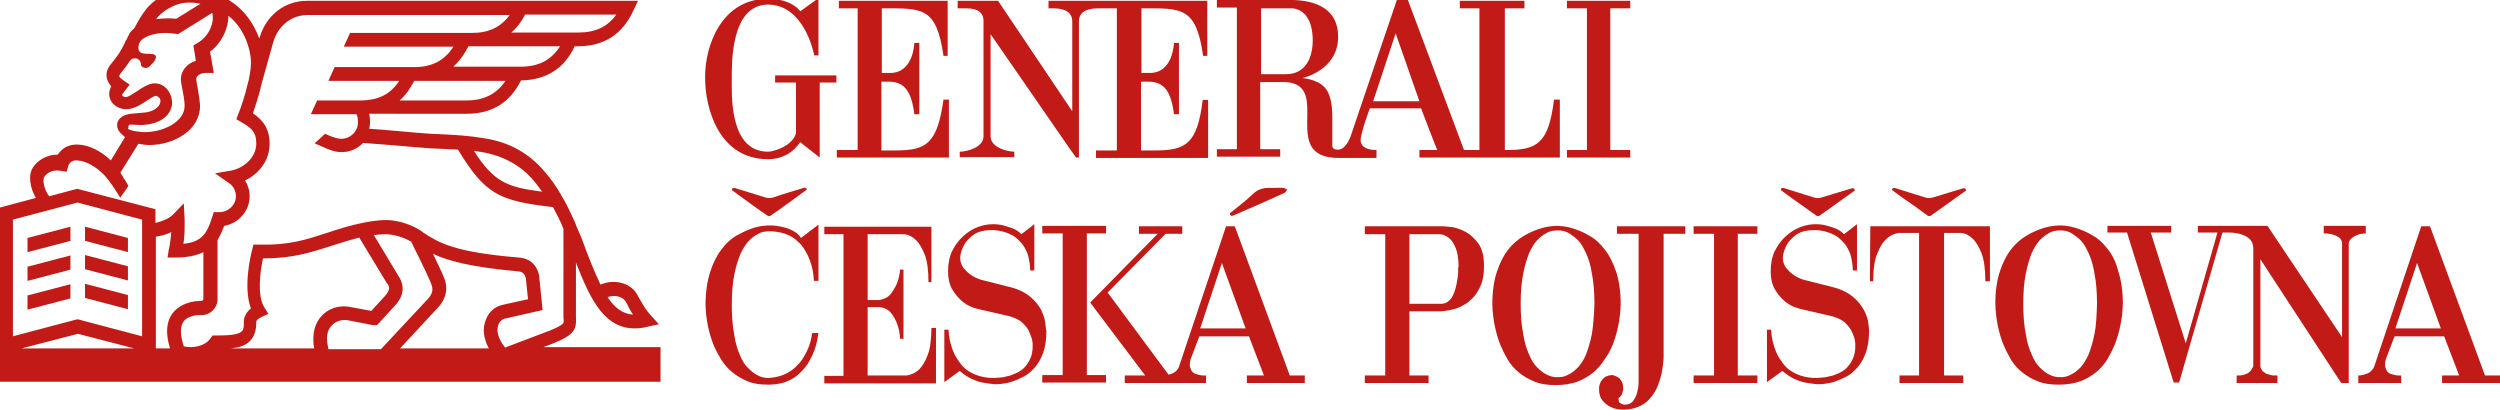 <?xml version="1.0" encoding="utf-8"?>
<!-- Generator: Adobe Illustrator 24.1.2, SVG Export Plug-In . SVG Version: 6.00 Build 0)  -->
<svg version="1.1" id="layer" xmlns="http://www.w3.org/2000/svg" xmlns:xlink="http://www.w3.org/1999/xlink" x="0px" y="0px"
	 viewBox="0 0 599.9 98.3" style="enable-background:new 0 0 599.9 98.3;" xml:space="preserve">
<style type="text/css">
	.st0{fill:#C21B17;}
</style>
<path id="Fill-1" class="st0" d="M119.6,77.9c0.3-0.8,1-1.4,1.8-1.5l8.8-2l-0.8-7.9v-0.2c-0.2-1-0.9-4.2-4.9-4.5
	c-15.7-1.3-19.3-3.6-23.1-6.1l0,0l0,0l-0.2-0.2c-4.1-2.7-8.1-2.7-8.5-2.7c-4.4,0-10.1,1.8-10.5,1.9c-1.4,0.4-2.6,0.8-3.8,1.2
	c-4.9,1.6-9.1,3-16.3,2.8h-1.3L60.5,60c-0.3,1-2.2,8.9-0.3,14c-1.7,1.4-1.7,3-1.7,3.2c0.1,1.7-0.3,2.2-0.5,2.3c-0.8,0.9-3.6,1-5.9,1
	l0,0H51l-0.5,0.7c-1.4,2-4.5,2.4-6.4,1.9c-0.9-2.7-0.9-4.7-0.1-5.9c1-1.4,3.1-1.6,3.9-1.6h0.5c2.1,0,3.8-1.7,3.8-3.8V57.6
	c0.6-1,1.1-2.1,1.6-3.4c3.4-0.6,6.1-3.5,6.1-7.1c0-1.4-0.4-2.7-1.1-3.8c3.2-1.5,5.9-4.7,5.9-8.8c0-4.1-2.1-6-4-7.3
	c0.5-1.6,1.5-4.4,2.1-7.2l2.8-10c1.2-3.9,4.4-6.4,8.2-6.4h48.5c-2.1,2.9-5,4.3-9,4.3H84l-1.5,3.3h26.3c-2.1,3.3-5.1,4.9-9.4,4.9
	H80.3l-1.5,3.3h17c-2.1,3.2-5,4.7-9.3,4.7H76.1l-1.5,3.3h10.9c0.1,0.1,0.4,0.6,0.4,2c0,2.1-1.8,3.9-4,3.9c-0.7,0-1.4-0.2-2.5-0.6
	c-0.5-0.2-1-0.4-1.4-0.6l-2.5,2.3c0.5,0.2,0.9,0.4,1.4,0.6c2.2,1,3.4,1.5,5.1,1.5c2,0,3.8-0.8,5.1-2.2c1.9,0.1,4.9,0.4,7.8,0.6
	c3.5,0.3,6.8,0.6,8.5,0.7c0.8,0,1.6,0.1,2.4,0.1c1.4,0.1,2.8,0.1,4.1,0.2c6.6,10.9,10,12.3,22.8,13.8c0.9,1.7,1.8,3.4,2.5,5.2V76
	v0.1c0.1,1,0.1,1.3-0.1,1.5c-0.4,0.6-2.4,1.4-3.1,1.7l-10.8,4.1C119.6,81.4,119,79.4,119.6,77.9L119.6,77.9z M117.3,83.6H96l9.1-9.8
	c1.8-1.9,2.4-4.2,1.7-6.5c-0.4-1.3-1.7-3.8-2.9-6.4c3.6,1.7,9.1,3.2,20.3,4.2c1.3,0.1,1.7,0.6,2,1.8l0.5,4.9l-5.9,1.3
	c-2,0.4-3.5,1.7-4.2,3.6C115.7,78.8,116,81.2,117.3,83.6L117.3,83.6z M78.8,83.6c-0.6-2.3-0.4-4.2,0.7-5.4c1-1.2,2.6-1.5,3.7-1.4
	l6.2,1.2h0.2h0.9l4.4-4.8l0,0c0.8-0.9,3-3.6,0.7-7l-5.9-9.8c1-0.1,2-0.2,2.9-0.2l0,0c0,0,3,0,6.1,1.8c0.4,0.9,1,2.2,1.7,3.5
	c1.2,2.5,2.8,5.7,3.2,7c0.1,0.4,0.6,1.6-0.9,3.2L91.4,83.8H78.8V83.6z M77,76c-1.2,1.4-2.3,3.8-1.6,7.6H55.3
	c2.2-0.2,3.7-0.7,4.8-1.9c1.3-1.4,1.4-3.3,1.4-4.6c0-0.1,0.3-0.6,1.2-1l1.7-0.8l-1-1.6c-1.7-2.7-1-8.5-0.3-11.7h0.2
	c6.8,0,11.2-1.4,15.9-2.9c1.2-0.4,2.5-0.8,3.8-1.2l0,0c0,0,1.4-0.4,3.2-0.9l6.6,10.9l0.1,0.1c0.7,0.9,0.7,1.6-0.5,3l-3.3,3.6l-5.4-1
	l0,0C81.2,73.2,78.6,74.1,77,76L77,76z M41.3,75.3c-1.4,2-1.6,4.8-0.5,8.3h-3.4V56.8c1.2-0.2,2.5-0.5,3.7-1.1
	c-0.1,1.2-0.2,2.1-0.4,3.3c-0.1,0.3-0.1,0.6-0.2,0.9l-0.3,1.9h1.9c2.9,0,5.1-0.5,6.7-1.3v11.2c0,0.3-0.2,0.5-0.5,0.5H48
	C45.1,72.3,42.7,73.4,41.3,75.3L41.3,75.3z M34.1,80.7l-15.5-4.1L3.1,80.7v-28l15.5-4.1l15.5,4.1V80.7z M5.2,83.6l13.5-3.5l13.5,3.5
	H5.2z M10.6,42.5c0.6-1,2.1-1.9,4-1.5l1.4,0.2l0.4-1.4c0.1-0.4,0.3-0.6,0.5-0.8c0.4-0.4,1-0.6,1.7-0.5c2,0.1,4.5,1.5,6.5,3.6
	c0.7,0.8,1.4,1.7,2,2.6c0.1,0.2,0.2,0.4,0.4,0.6c0.2,0.3,0.3,0.5,0.3,0.5c0.1,0.1,1.1,1.6,1,1.7c0.7-1,1.4-1.9,2-2.9
	c0,0,0-0.1-0.1-0.2c-0.2-0.3-0.5-0.9-0.7-1.2c-0.1-0.1-0.1-0.2-0.2-0.2l0,0c0,0-0.1-0.2-0.2-0.4c-0.2-0.4-0.6-0.9-0.7-1.2l4.3-6.9
	c1.1,0.2,2,0.3,2.4,0.3h0.1c6,0,12.3-3.5,12.3-9.4v-0.1c-0.1-1.6-0.4-3.1-0.6-4.4c-0.2-0.8-0.3-1.6-0.3-2c0-0.6,0.9-1.4,2.2-1.4h2
	l-0.9-5.1c2.7-2,4.4-5.4,4.4-8.6c3,2.3,5,6.3,5.4,10.5c0.1,1.2-0.1,3-0.5,4.8l-0.2,0.8l0,0c-0.7,3-1.7,6-2.3,7.4l-0.5,1.3l1.2,0.7
	c2.2,1.3,3.6,2.2,3.6,5.1c0,3.4-3,5.9-5.9,6.5l-4,0.7l3.3,2.3c1.1,0.7,1.7,1.9,1.7,3.2c0,2.1-1.8,3.8-4,3.8h-1.3l-0.4,1.2
	c-1.2,4-2.6,6-6.9,6.4c0.2-1.2,0.3-2.4,0.3-4.1c0-0.4,0-1.5,0-1.8l-0.2-3.8l-2.6,2.7c-0.9,0.9-2.5,1.6-4.2,2v-3.3l-18.8-4.9
	l-6.7,1.8C10.5,45.5,10.2,43,10.6,42.5L10.6,42.5z M30.8,30.3c0.1-0.2,0.2-0.4,0.4-0.4L34,30c3.4-0.1,7-1.6,7.3-5.2
	c0-2.5-1.7-4.8-4.2-4.8c-1.3,0-2.8,0.9-4.4,2c-1.1,0.7-1.9,1.3-2.6,1.3c-0.4,0-0.8-0.3-0.8-0.5v-0.1l1.8-2.4l-1.6-1.1
	c-0.3-0.2-0.8-0.6-0.9-0.9c0-0.1,0.2-0.4,0.2-0.5c0.6-0.8,1.4-1.7,2.1-2.8c0.5-0.7,0.7-1,1.5-1s1.4,0.6,1.4,1.4
	c0,0.5,0.5,0.9,1.2,0.9s1-0.5,1.4-0.9c0,0,1.6-1.5,0.8-2.2c-1-0.8-4.9,0.8-3.8-2.8l0.3-0.5c0.4-0.6,2.3-2,6.1-2
	c0.7,0,1.5,0.1,2.3,0.2l0.6,0.1l8.2-5.1C51,3.3,51,3.4,51,3.4l0,0c0.4,2.5-1.1,5.5-3.6,6.9l-1,0.6l0.6,3.7c-2.1,0.6-3.6,2.4-3.6,4.4
	c0,0.7,0.2,1.5,0.4,2.6c0.2,1.2,0.5,2.5,0.5,3.8c0,3.9-5.3,6.4-9.8,6.3h-0.1c-0.2,0-3-0.2-3.7-0.8C30.9,30.7,30.8,30.4,30.8,30.3
	L30.8,30.3z M37.6,4.4C38.1,3.7,39,3,40,2.3c0.8-0.5,1.8-1,2.8-1.3c1.6-0.5,3.4-0.5,5.3-0.1l-5.8,3.6c-0.7-0.1-1.4-0.1-2.1-0.1
	c-1,0-1.9,0.1-2.7,0.2C37.5,4.5,37.6,4.5,37.6,4.4L37.6,4.4z M126,3.5h21.9c-2.1,2.9-5,4.3-9,4.3h-16.2C124,6.7,125.1,5.3,126,3.5
	L126,3.5z M124.9,16h-16.1c1.4-1.3,2.6-2.9,3.6-4.9h22C132.2,14.5,129.2,16,124.9,16L124.9,16z M112,24.1H95.9
	c1.4-1.2,2.5-2.8,3.5-4.7h21.9C119.2,22.5,116.2,24.1,112,24.1L112,24.1z M115.7,36.5c5.1,0.9,9.3,3.2,12.4,6.9
	c0.7,0.8,1.3,1.7,2,2.6c-8.6-1.1-11.6-2.4-16.4-9.8C114.4,36.3,115,36.4,115.7,36.5L115.7,36.5z M150.1,72.3c0.3,0.5,0.6,1,0.8,1.5
	c0.3,0.6,0.6,1.1,1,1.7c-2.5-0.2-4.4-1.6-6.1-4.2C147.4,70.7,149.3,71.1,150.1,72.3L150.1,72.3z M129.6,83.6l3.4-1.3l0,0
	c4.8-2,5.4-3.2,5.2-6.4V63c3.6,9.3,7,15.8,14.1,15.8c1,0,2-0.1,3.1-0.4l2.7-0.6l-1.9-2.1c-1.2-1.3-1.8-2.4-2.5-3.6
	c-0.3-0.5-0.6-1-0.9-1.6c-1.6-2.7-5.6-3.6-8.7-2.2c-1.4-2.9-2.9-6.6-4.6-11.3l-0.4-0.9c-0.3-0.7-0.6-1.4-0.9-2.1v-0.1l0,0
	c-1.1-2.5-2.2-4.9-3.6-7.2c-1.2-2.1-2.5-3.9-3.9-5.5c-3.7-4.4-8.5-7.1-14.4-8c-4.1-0.7-7-0.8-10.6-1c-0.8,0-1.5-0.1-2.4-0.1
	c-1.7-0.1-5.1-0.4-8.4-0.7c-2.2-0.2-4.5-0.4-6.3-0.5c0.1-0.5,0.2-1,0.2-1.6c0-0.7-0.1-1.4-0.2-2H112c6.1,0,10.4-2.7,13-8
	c6-0.1,10.4-2.8,12.9-8.2h0.8c6.3,0,10.7-2.9,13.3-8.6l1.1-2.3H73.6c-5.2,0-9.7,3.4-11.3,8.8l-0.1,0.2c-1.4-3.8-3.8-7-7-9
	c-4.4-2.7-9.4-3.5-13.4-2.4c-1.3,0.4-2.6,1-3.7,1.7c-0.9,0.6-2.2,1.6-3.1,2.8c-1,1.3-2,2.9-2.7,4.4c-0.5,0.4-0.8,0.8-1.1,1.1
	l-0.9,1.8l-0.1,0.1c-1.1,2.6-2.5,4.4-3.6,5.7s-1.1,2.5-1,3.2c0.2,0.9,0.6,1.6,1.1,2.1l0,0c-0.3,0.6-0.5,1.2-0.5,1.8
	c0,2.1,1.8,3.7,4.1,3.7c1.6,0,3-0.8,4.4-1.7c0.6-0.4,2.1-1.4,2.6-1.5c0.6,0,1.2,0.6,1.2,1.2c0,1.7-2.2,2.7-3.8,2.8l-3.2,0.3
	c-2.3,0.2-3.4,1.5-3.4,2.6c0,1.1,0.5,1.7,0.9,2.1l0.2,0.2l0.8,0.7l-3.4,5.6c-2.4-2.3-5.3-3.7-7.8-3.8c-1.6-0.1-3.1,0.4-4.1,1.4
	c-0.3,0.3-0.6,0.6-0.8,1h-0.1c-2.7,0-4.9,1.5-5.9,3.1c-1.2,1.8-0.7,4.9,0.7,7.3L0,49.8v41.8h158.5v-8.3h-28.9V83.6z"/>
<path class="st0" d="M30.7,57.1l-10.3-2.7v3.4l10.3,2.7V57.1z M6.6,60.5l10.3-2.7v-3.4L6.6,57.1V60.5z M6.6,67.4l10.3-2.7v-3.4
	L6.6,64V67.4z M30.7,63.9l-10.3-2.7v3.4l10.3,2.7V63.9z M30.7,70.8l-10.3-2.7v3.4l10.3,2.7V70.8z M6.6,74.3l10.3-2.7v-3.4L6.6,70.9
	V74.3z"/>
<path class="st0" d="M192.5,45.2c-2.2,0.7-4.5,1.3-6.7,2.1c-0.8,0.3-1.6,0.3-2.4,0c-2.3-0.7-4.5-1.4-6.8-2.1c-0.4-0.1-0.9-0.3-1,0.4
	c0.9,0.7,1.8,1.3,2.6,1.9c2,1.4,3.9,2.9,5.9,4.2c0.2,0.2,0.7,0.2,0.9,0c2.9-2,5.7-4.1,8.6-6.2C193.5,44.8,193,45.1,192.5,45.2
	 M214.9,36.1h-3.4V19.6h2c3.3,0.1,5.2,2,5.9,7.8h1.2V10.3h-1.2c0,0.1-0.2,7.4-6,7.2h-1.8V2c9.6,0,13.1-0.5,14.8,11.4h1V0.2h-26.1V2
	h4.5v34h-5v1.8h26.9V23.9h-1.3C224.9,34.5,222.3,36.1,214.9,36.1 M184.3,38.2c3.7,0,6.3-1.9,7.7-4.1l4.7,3.7v-18h4v-1.7H186v1.7h5
	V32c-0.9,3.1-5.4,4.4-6.7,4.4c-9.4,0-8.7-13.9-8.7-17.6c0-3.4-0.3-17.7,8.7-17.7c6.4,0,9.8,6.4,11.1,12.2h1c0-2.4,0-13.7,0-13.7
	c0-0.1-4.4,3.2-4.4,3.1c0.1,0-2-3-7.7-3c-11.1,0-15.2,11.2-15.1,19C169.2,26,172.5,38.2,184.3,38.2 M308.6,17.8h-6V2h7.7
	c4.5,0.7,4.7,6,4.7,7.7C315,13.8,313.3,17.8,308.6,17.8L308.6,17.8z M334.9,8l5.7,16.3h-11.1L334.9,8z M330.5,36
	c-0.5,0-3.8,0.1-4-2.2c-0.1-1.7,2.2-7.8,2.2-7.8H341c0,0,3.8,10,3.9,10h-4.3v1.8h33.7V23.9h-1.4c-1.3,10.5-4,12.1-11.4,12.1h-0.4V2
	h4.7V0.2h-15.5V2h4.7v34h-3.7L337.5-0.9h-2c0,0-11.4,33.5-11.4,33.6c0-0.1-0.9,2.9-2.8,3.2c-1.7,0.1-1.6-0.8-1.6-1.2v-6.5
	c0-1.7-0.1-5.5-1.9-7.3c-1.9-2-5.3-2.1-5.2-2.2c0,0,8.5-1.8,8.5-9.9c0-5.7-3.9-8.5-10.5-8.8H292v1.8h4.8v34H292v1.8h15.2v-1.8h-4.8
	V19.7h6.3c11,0.9-1.9,18.2,12.5,18.2h9.1V36H330.5z M236,4.9v27.8c0,2.7-4,3.7-5.7,3.7l0,0v1.3h13.1v-1.3c-1.7,0-5.7-1-5.7-3.7V8.2
	c7.1,10.2,20.4,29.6,20.5,29.6h0.7V4.9c0.2-2.8,3.4-2.9,4.7-2.9h4.4v34.1h-5v1.8h26.9V24h-1.3c-1.3,10.5-4,12.1-11.4,12.1h-3.4V19.6
	h2c3.3,0.1,5.2,2,5.9,7.8h1.2V10.3h-1.2c0,0.1-0.2,7.4-6,7.2h-1.8V2c9.6,0,13.1-0.5,14.8,11.4h1V0.2h-38.1V2h1
	c1.3,0,4.5,0.1,4.7,2.9l0,0v21.8L239.5,0.2h-9.7V2h1.6C233.2,2,235.9,2.1,236,4.9 M391.2,36h-4.8V2h4.8V0.2H376V2h4.8v34H376v1.8
	h15.2V36z M435.8,51.7c0.2,0.2,0.7,0.2,0.9,0c2.8-2,5.6-4,8.4-6c-0.2-0.8-0.7-0.5-1.1-0.4c-2.2,0.7-4.4,1.3-6.6,2
	c-0.8,0.3-1.6,0.3-2.4,0c-2.2-0.7-4.4-1.4-6.7-2.1c-0.4-0.1-0.9-0.3-1,0.4c0.9,0.7,1.7,1.2,2.6,1.9
	C431.9,48.9,433.8,50.3,435.8,51.7 M462.5,51.7c0.2,0.2,0.7,0.2,0.9,0c2.8-2,5.6-4,8.4-6c-0.2-0.8-0.7-0.5-1.1-0.4
	c-2.2,0.7-4.4,1.3-6.6,2c-0.8,0.3-1.6,0.3-2.4,0c-2.2-0.7-4.4-1.4-6.7-2.1c-0.4-0.1-0.9-0.3-1,0.4c0.9,0.7,1.7,1.2,2.6,1.9
	C458.7,48.9,460.6,50.3,462.5,51.7 M194,83.4c-0.4,1-0.9,1.9-1.4,2.7c-0.5,0.8-1.1,1.4-1.7,2c-0.6,0.5-1.2,1-1.8,1.3
	c-1.4,0.8-3,1.2-4.6,1.3h-0.2c-0.2,0-0.5,0-1-0.1s-1.1-0.3-1.8-0.7c-0.7-0.4-1.3-0.9-2-1.6s-1.4-1.7-1.9-3c-0.6-1.3-1.1-2.9-1.4-4.9
	c-0.4-2-0.6-4.4-0.6-7.2c0-2.9,0.2-5.3,0.6-7.3s0.9-3.6,1.5-5c0.6-1.3,1.3-2.4,2-3.1s1.4-1.3,2.1-1.6c0.7-0.4,1.2-0.6,1.7-0.6
	c0.5-0.1,0.8-0.1,1-0.1h0.1c1.3,0,2.5,0.2,3.5,0.5s1.9,0.8,2.6,1.3c0.7,0.6,1.4,1.2,1.9,1.9c0.5,0.7,0.9,1.5,1.3,2.2
	c0.8,1.8,1.3,3.7,1.4,6h1.1V53.9l-4.2,3.2c-0.4-0.7-1-1.2-1.7-1.6c-0.7-0.4-1.4-0.7-2.2-0.9c-0.7-0.2-1.4-0.3-2-0.4
	c-0.6-0.1-1.1-0.1-1.4-0.1h-0.4c-0.1,0-0.6,0-1.4,0.1s-1.8,0.3-2.9,0.7c-1.1,0.4-2.3,1-3.6,1.7c-1.3,0.8-2.5,1.9-3.5,3.3
	c-1.1,1.4-2,3.2-2.7,5.4c-0.7,2.2-1.1,4.8-1.1,7.9c0.1,3.5,0.8,6.7,1.9,9.5c0.5,1.2,1.1,2.3,1.8,3.5c0.7,1.1,1.6,2.2,2.7,3.1
	c1.1,0.9,2.3,1.6,3.7,2.2c1.4,0.6,3.1,0.8,5,0.8c1.4,0,2.6-0.2,3.7-0.5c1.1-0.4,2-0.8,2.8-1.4s1.5-1.3,2.1-2
	c0.6-0.7,1.1-1.5,1.5-2.3c1-1.8,1.6-3.9,1.9-6.2h-1.5C194.7,81.2,194.4,82.4,194,83.4 M222.6,85.2c-0.6,1.6-1.3,2.7-2,3.4
	c-0.9,0.9-1.9,1.3-3,1.5h-9.4V73.7h3c1.2,0.2,2.1,0.7,2.7,1.5s1.1,1.7,1.4,2.6c0.4,1,0.6,2.2,0.7,3.5h0.8V64.7H216
	c-0.1,1.2-0.4,2.3-0.8,3.4c-0.4,0.9-0.9,1.7-1.5,2.5c-0.7,0.8-1.6,1.2-2.7,1.4h-2.8V56.2h8.7c1.1,0.1,2.1,0.6,3,1.5
	c0.7,0.7,1.4,1.9,2,3.4c0.6,1.6,0.9,3.8,0.9,6.6h0.7V54.4h-25.7v1.8h4.6v34h-4.6V92h26.8V78.7h-1.1
	C223.5,81.4,223.2,83.7,222.6,85.2 M251,79.2c0-0.4-0.1-1-0.2-1.9s-0.5-1.9-1-3c-0.6-1.1-1.4-2.1-2.6-3.1c-1.2-1-2.8-1.8-4.8-2.3
	l-7.1-1.8c-0.9-0.3-1.7-0.7-2.4-1.2c-0.6-0.4-1.2-1-1.7-1.6c-0.5-0.7-0.8-1.5-0.8-2.5c0.1-1.2,0.5-2.3,1.1-3.3
	c0.5-0.8,1.3-1.6,2.3-2.3c1.1-0.7,2.6-1,4.5-1c1.7,0.1,3.2,0.5,4.5,1.2c0.6,0.3,1.1,0.7,1.6,1.2s1,1,1.4,1.7s0.8,1.5,1,2.4
	s0.4,2,0.4,3.2h1V53.8l-3.1,2.4c-0.6-0.6-1.3-1.1-2.1-1.4c-0.8-0.3-1.5-0.5-2.2-0.7c-0.8-0.2-1.6-0.3-2.5-0.3
	c-1.2,0-2.4,0.2-3.7,0.7c-1.3,0.5-2.4,1.2-3.5,2.2c-1,0.9-1.9,2.1-2.6,3.5s-1,3.1-1,4.9c0,1.9,0.4,3.4,1.1,4.5
	c0.7,1.2,1.6,2.1,2.4,2.8c1,0.8,2.2,1.4,3.5,1.7l7.8,1.8c1.3,0.4,2.4,0.9,3.1,1.6c0.7,0.7,1.3,1.4,1.6,2.2s0.6,1.4,0.7,2
	s0.1,1,0.1,1.2V83c0,1.2-0.2,2.3-0.6,3.1c-0.4,0.9-0.9,1.6-1.5,2.2s-1.3,1-2,1.3s-1.4,0.6-2.1,0.7c-0.7,0.2-1.3,0.3-1.8,0.3
	s-0.9,0.1-1.1,0.1h-0.2c-1.4,0-2.6-0.2-3.6-0.5s-2-0.8-2.7-1.3c-0.8-0.5-1.4-1.2-1.9-1.9c-0.5-0.7-1-1.4-1.3-2.1
	c-0.8-1.7-1.3-3.7-1.4-5.8h-1v12.6l3.7-2.7c0.9,0.8,1.8,1.4,2.8,1.9c1,0.4,1.9,0.8,2.7,0.9c1,0.2,1.9,0.3,2.9,0.4h0.2
	c0.3,0,0.8,0,1.5-0.1s1.5-0.2,2.4-0.5c0.9-0.3,1.8-0.7,2.8-1.2s1.9-1.3,2.7-2.2c0.8-0.9,1.5-2.1,2-3.5s0.8-3.1,0.8-5.2v-0.3H251z
	 M349.9,64.2c0,0.3,0,0.6,0,1.2c0,0.5-0.1,1.1-0.2,1.7s-0.2,1.3-0.4,2s-0.4,1.3-0.7,1.9c-0.3,0.6-0.7,1-1.2,1.4s-1.1,0.5-1.8,0.5
	h-7.4V56.2h7.4c0.8,0.1,1.5,0.4,2.2,1c0.6,0.5,1.1,1.3,1.5,2.3S350,62,350,64L349.9,64.2L349.9,64.2z M351.8,55.7
	c-1.1-0.6-2.2-1-3.3-1.2c-1.1-0.1-1.9-0.2-2.4-0.2h-18.6v1.9h4.9v33.9h-4.9v1.8h15.3v-1.8h-4.6V74.7h7.5c0.1,0,0.5,0,1.1-0.1
	s1.2-0.2,2-0.4c0.8-0.2,1.6-0.5,2.4-1c0.9-0.4,1.6-1.1,2.4-1.9c0.7-0.8,1.3-1.8,1.8-3s0.7-2.7,0.7-4.4c0-2.3-0.4-4.1-1.3-5.4
	C353.9,57.3,352.9,56.3,351.8,55.7L351.8,55.7z M382,80.1c-0.4,2-0.9,3.6-1.4,4.9s-1.2,2.3-1.9,3.1c-0.7,0.7-1.4,1.3-2,1.6
	c-0.7,0.4-1.2,0.6-1.7,0.7s-0.9,0.1-1.1,0.1h-0.3c-0.2,0-0.5,0-1-0.1s-1.1-0.3-1.8-0.7c-0.7-0.4-1.3-0.9-2-1.6s-1.4-1.8-1.9-3.1
	c-0.6-1.3-1.1-2.9-1.4-4.9c-0.4-2-0.6-4.4-0.6-7.2c0-2.8,0.2-5.2,0.6-7.2s0.9-3.6,1.4-4.9c0.6-1.3,1.2-2.3,1.9-3.1
	c0.7-0.7,1.4-1.3,2-1.6c0.6-0.4,1.2-0.6,1.7-0.7s0.9-0.1,1.1-0.1h0.3c0.2,0,0.6,0,1.1,0.1s1.1,0.3,1.7,0.7c0.6,0.4,1.3,0.9,2,1.6
	c0.7,0.7,1.3,1.8,1.9,3.1c0.6,1.3,1.1,2.9,1.4,4.9c0.4,2,0.6,4.4,0.6,7.2C382.5,75.8,382.3,78.2,382,80.1 M387,82.7
	c1.1-2.9,1.8-6.1,1.9-9.7c0-3.1-0.4-5.7-1.1-7.8c-0.7-2.1-1.6-3.9-2.7-5.3s-2.2-2.5-3.5-3.2c-1.3-0.8-2.4-1.3-3.6-1.7
	c-1.1-0.4-2.1-0.6-2.9-0.7c-0.8-0.1-1.3-0.1-1.4-0.1h-0.1c-0.1,0-0.6,0-1.5,0.1c-0.8,0.1-1.8,0.3-3,0.7c-1.1,0.4-2.3,0.9-3.6,1.7
	c-1.3,0.8-2.5,1.8-3.6,3.2c-1.1,1.4-2,3.2-2.7,5.3c-0.7,2.1-1.1,4.7-1.1,7.8c0.1,3.6,0.8,6.9,1.9,9.7c0.5,1.2,1.1,2.4,1.8,3.6
	s1.6,2.2,2.7,3.1c1.1,0.9,2.3,1.6,3.8,2.2s3.1,0.8,5.1,0.8c1.9,0,3.6-0.3,5.1-0.8c1.5-0.6,2.7-1.3,3.8-2.2c1.1-0.9,2-2,2.7-3.1
	C385.9,85.1,386.5,83.9,387,82.7 M406.4,56.1h4.9v34h-4.9v1.8h15.3v-1.8H417v-34h4.7v-1.8h-15.3V56.1z M404.3,54.3H388v1.8h5.2v35.6
	c0,1-0.2,1.9-0.4,2.7c-0.2,0.7-0.6,1.4-1,1.9c-0.5,0.6-1.2,0.8-2,0.8c-0.2,0-0.5-0.1-0.7-0.2s-0.3-0.2-0.5-0.3
	c-0.1-0.2-0.2-0.4-0.2-0.6v-0.5c0.2-0.1,0.4-0.3,0.6-0.6c0.2-0.2,0.3-0.5,0.3-0.7c0.1-0.3,0.2-0.6,0.2-0.9c0-0.8-0.1-1.4-0.4-1.8
	c-0.2-0.4-0.5-0.8-0.9-1c-0.4-0.2-0.8-0.4-1.2-0.5c-0.8,0-1.4,0.2-1.9,0.5c-0.4,0.3-0.7,0.7-1,1.1c-0.2,0.5-0.4,1-0.4,1.7
	c0,1.3,0.3,2.2,0.9,2.9c0.6,0.7,1.3,1.2,2,1.5c0.9,0.4,1.8,0.6,2.8,0.6c1.6,0,2.9-0.3,4-0.8c1.1-0.5,2-1.2,2.7-2.1
	c0.7-0.8,1.3-1.8,1.7-2.8c0.4-1,0.7-2,0.9-2.9c0.2-0.9,0.3-1.8,0.4-2.6c0.1-0.8,0.1-1.3,0.1-1.6V56.1h5.2v-1.8H404.3z M447.2,74.3
	c-0.6-1.1-1.4-2.1-2.6-3.1s-2.8-1.8-4.8-2.3l-7.1-1.8c-0.9-0.3-1.7-0.7-2.4-1.2c-0.6-0.4-1.2-1-1.7-1.6c-0.5-0.7-0.8-1.5-0.8-2.5
	c0.1-1.2,0.5-2.3,1.1-3.3c0.5-0.8,1.3-1.6,2.3-2.3c1.1-0.7,2.6-1,4.5-1c1.7,0.1,3.2,0.5,4.5,1.2c0.6,0.3,1.1,0.7,1.6,1.2
	s1,1,1.4,1.7c0.4,0.7,0.8,1.5,1,2.4s0.4,2,0.4,3.2h1V53.8l-3.1,2.4c-0.6-0.6-1.3-1.1-2.1-1.4s-1.5-0.5-2.2-0.7
	c-0.8-0.2-1.6-0.3-2.5-0.3c-1.2,0-2.4,0.2-3.7,0.7s-2.4,1.2-3.5,2.2c-1,0.9-1.9,2.1-2.6,3.5s-1,3.1-1,4.9c0,1.9,0.4,3.4,1.1,4.5
	c0.7,1.2,1.6,2.1,2.4,2.8c1,0.8,2.2,1.4,3.5,1.7l7.8,1.8c1.3,0.4,2.4,0.9,3.1,1.6s1.3,1.4,1.6,2.2c0.4,0.8,0.6,1.4,0.7,2
	c0.1,0.6,0.1,1,0.1,1.2V83c0,1.2-0.2,2.3-0.6,3.1c-0.4,0.9-0.9,1.6-1.5,2.2c-0.6,0.6-1.3,1-2,1.3s-1.4,0.6-2.1,0.7
	c-0.7,0.2-1.3,0.3-1.8,0.3s-0.9,0.1-1.1,0.1h-0.2c-1.4,0-2.6-0.2-3.6-0.5s-2-0.8-2.7-1.3c-0.8-0.5-1.4-1.2-1.9-1.9
	c-0.5-0.7-1-1.4-1.3-2.1c-0.8-1.7-1.3-3.7-1.4-5.8h-1v12.6l3.7-2.7c0.9,0.8,1.8,1.4,2.8,1.9c1,0.4,1.9,0.8,2.7,0.9
	c1,0.2,1.9,0.3,2.9,0.4h0.2c0.3,0,0.8,0,1.5-0.1s1.5-0.2,2.4-0.5c0.9-0.3,1.8-0.7,2.8-1.2s1.9-1.3,2.7-2.2c0.8-0.9,1.5-2.1,2-3.5
	s0.8-3.1,0.8-5.2v-0.3c0-0.4-0.1-1-0.2-1.9C448.1,76.3,447.8,75.3,447.2,74.3 M448.7,67.5h0.8c0-2.9,0.3-5.1,1-6.7
	c0.6-1.6,1.3-2.7,2.1-3.4c0.9-0.9,1.9-1.3,3-1.5h4.9v34.2h-4.7v1.8h15.3v-1.8h-4.6V55.9h4.1c1.1,0.1,2,0.6,2.9,1.5
	c0.7,0.7,1.4,1.9,2,3.4c0.6,1.6,0.9,3.8,0.9,6.7h1.1V54.3h-28.7L448.7,67.5L448.7,67.5z M502.6,80.1c-0.4,2-0.9,3.6-1.4,4.9
	c-0.6,1.3-1.2,2.3-1.9,3.1c-0.7,0.7-1.4,1.3-2,1.6c-0.7,0.4-1.2,0.6-1.7,0.7s-0.9,0.1-1.1,0.1h-0.3c-0.2,0-0.5,0-1-0.1
	s-1.1-0.3-1.8-0.7c-0.7-0.4-1.3-0.9-2-1.6s-1.4-1.8-1.9-3.1c-0.6-1.3-1.1-2.9-1.4-4.9c-0.4-2-0.6-4.4-0.6-7.2c0-2.8,0.2-5.2,0.6-7.2
	c0.4-2,0.9-3.6,1.4-4.9c0.6-1.3,1.2-2.3,1.9-3.1c0.7-0.7,1.4-1.3,2-1.6c0.6-0.4,1.2-0.6,1.7-0.7s0.9-0.1,1.1-0.1h0.3
	c0.2,0,0.6,0,1.1,0.1s1.1,0.3,1.7,0.7c0.6,0.4,1.3,0.9,2,1.6s1.3,1.8,1.9,3.1c0.6,1.3,1.1,2.9,1.4,4.9c0.4,2,0.6,4.4,0.6,7.2
	C503.1,75.8,503,78.2,502.6,80.1 M505.8,59.8c-1.1-1.4-2.2-2.5-3.5-3.2c-1.3-0.8-2.4-1.3-3.6-1.7c-1.1-0.4-2.1-0.6-2.9-0.7
	s-1.3-0.1-1.4-0.1h-0.1c-0.1,0-0.6,0-1.5,0.1c-0.8,0.1-1.8,0.3-3,0.7c-1.1,0.4-2.3,0.9-3.6,1.7c-1.3,0.8-2.5,1.8-3.6,3.2
	c-1.1,1.4-2,3.2-2.7,5.3c-0.7,2.1-1.1,4.7-1.1,7.8c0.1,3.6,0.8,6.9,1.9,9.7c0.5,1.2,1.1,2.4,1.8,3.6c0.7,1.2,1.6,2.2,2.7,3.1
	c1.1,0.9,2.3,1.6,3.8,2.2s3.1,0.8,5.1,0.8c1.9,0,3.6-0.3,5.1-0.8c1.5-0.6,2.7-1.3,3.8-2.2c1.1-0.9,2-2,2.7-3.1
	c0.7-1.2,1.3-2.4,1.8-3.6c1.1-2.9,1.8-6.1,1.9-9.7c0-3.1-0.4-5.7-1.1-7.8C507.8,63,506.9,61.2,505.8,59.8 M566.7,56.1
	c0.3,0,0.6-0.1,0.8-0.1h0.2v-1.8h-10.1V56h0.3c0.2,0,0.5,0,0.9,0.1c0.4,0,0.8,0.1,1.3,0.3c0.4,0.1,0.9,0.4,1.2,0.6
	c0.4,0.3,0.6,0.7,0.7,1.2v22.7l-17.9-26.7h-9l0,0h-7.7v1.6h4.7l-7.6,26.6l-8.4-26.6h4.9v-1.6h-15.3v1.6h4.7l11.2,36h1.3l10.4-36h1.8
	c0,0,5.6,0,5.6,3.7v28.4c-0.4,0.9-0.9,1.5-1.6,1.8s-1.3,0.4-1.8,0.4c-0.1,0-0.2,0-0.2,0c-0.1,0-0.2,0-0.2,0h-0.2v1.8h9.8v-1.8h-0.2
	c-0.1,0-0.2,0-0.2,0c-0.1,0-0.2,0-0.3,0c-0.2,0-0.6,0-0.9-0.1c-0.4-0.1-0.7-0.2-1-0.3s-0.6-0.4-0.9-0.6c-0.3-0.3-0.5-0.7-0.6-1.1
	V62.2l19.4,29.7h1.8V58.2c0.2-0.5,0.5-0.9,0.9-1.2c0.4-0.3,0.8-0.5,1.2-0.6C566,56.2,566.4,56.1,566.7,56.1 M574.8,78.8l5.2-15.7
	l5.7,15.7H574.8z M596.3,90.1l-13.2-35.8H581L569.7,88c-0.2,0.5-0.5,0.8-0.8,1.1c-0.3,0.3-0.7,0.5-1,0.6c-0.4,0.1-0.7,0.2-1,0.3
	c-0.3,0-0.6,0.1-0.7,0.1h-0.3v1.8h10.3v-1.8h-0.5c-0.2,0-0.6,0-1-0.1c-0.4-0.1-0.8-0.2-1.1-0.3c-0.3-0.1-0.7-0.4-0.9-0.8
	s-0.4-0.8-0.4-1.4c0-0.5,0.1-0.9,0.2-1.3l2.1-5.5h11.9l3.6,9.4H586v1.8h13.9v-1.8L596.3,90.1L596.3,90.1z M260.8,56h4.6v-1.8h-15.3
	V56h4.9v34h-4.9v1.8h15.3V90h-4.6V56z M296,51.7c2-0.9,4.1-1.8,6.2-2.7c2-0.9,4-1.8,6-2.7c0.3-0.1,0.4-0.5,0.7-0.8
	c-0.3-0.1-0.6-0.4-0.9-0.4c-1-0.1-1.9,0-2.9,0c-1.7-0.1-3.2,0.2-4.5,1.5c-1.7,1.6-3.6,3.1-5.5,4.6C295.2,51.8,295.4,51.9,296,51.7
	 M288,78.8l5.2-15.7l5.7,15.7H288z M296.3,54.3h-2.1L282.9,88c0,0-0.4,1.5-2.5,1.9l-14.6-19.7l13.9-14.1h4v-1.8h-10.4v1.8h4.5
	l-16.2,16.5l13.2,17.5h-4.9v1.8h9.1h6.2h4.2v-1.8h-0.5c-0.2,0-0.6,0-1-0.1c-0.4-0.1-0.8-0.2-1.1-0.3c-0.4-0.2-0.7-0.4-0.9-0.8
	c-0.2-0.4-0.4-0.8-0.4-1.4c0-0.5,0.1-0.9,0.2-1.3l2.1-5.5h11.9l3.6,9.4h-4.1v1.8h13.9v-1.8h-3.6L296.3,54.3z"/>
</svg>
